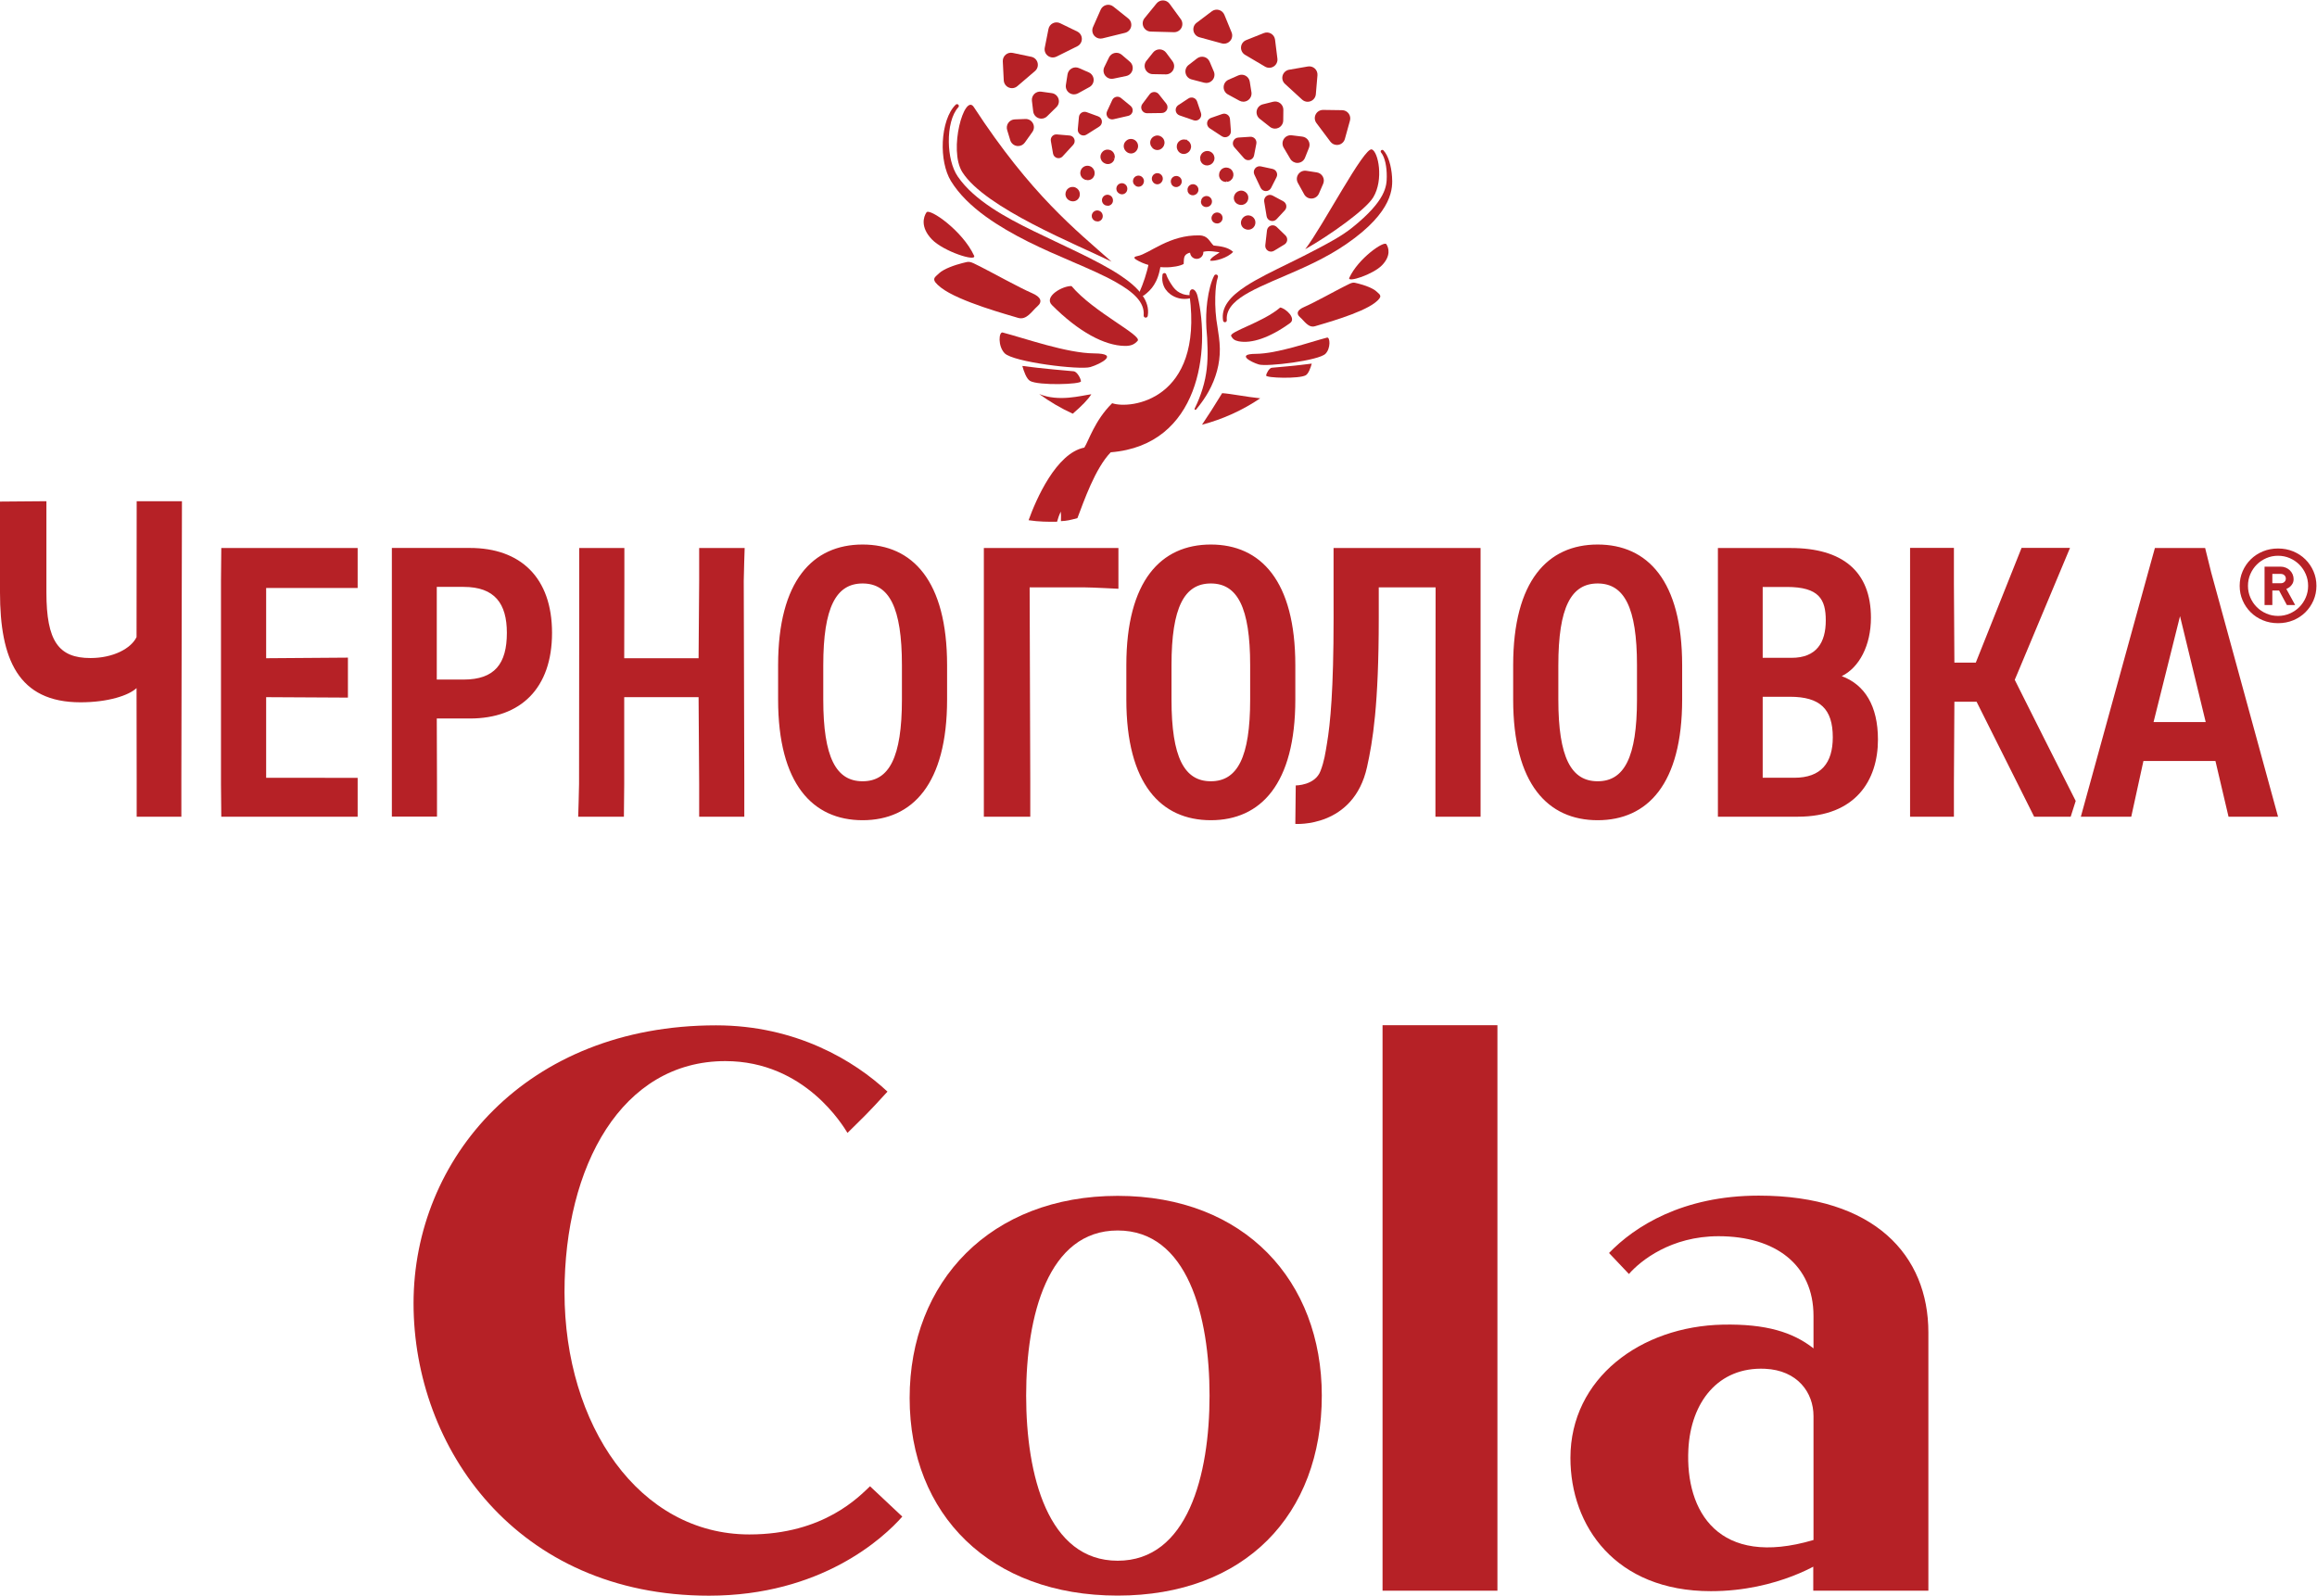<?xml version="1.0" encoding="UTF-8" standalone="no"?>
<svg
   xmlns:dc="http://purl.org/dc/elements/1.1/"
   xmlns:cc="http://creativecommons.org/ns#"
   xmlns:rdf="http://www.w3.org/1999/02/22-rdf-syntax-ns#"
   xmlns:svg="http://www.w3.org/2000/svg"
   xmlns="http://www.w3.org/2000/svg"
   viewBox="0 0 2666.667 1836.44"
   height="1836.44"
   width="2666.667"
   xml:space="preserve"
   id="svg2"
   version="1.1"><defs
     id="defs6"><clipPath
       id="clipPath18"
       clipPathUnits="userSpaceOnUse"><path
         id="path16"
         d="M 0,1377.333 H 2000 V 0 H 0 Z" /></clipPath></defs><g
     transform="matrix(1.333,0,0,-1.333,0,1836.44)"
     id="g10"><g
       id="g12"><g
         clip-path="url(#clipPath18)"
         id="g14"><g
           transform="translate(357.059,252.422)"
           id="g20"><path
             id="path22"
             style="fill:#b62126;fill-opacity:1;fill-rule:nonzero;stroke:none"
             d="m 0,0 c 0,124.699 96.983,239.999 261.184,239.999 69.051,0 119.469,-30.559 148.013,-57.222 -18.061,-19.821 -19.523,-20.768 -34.527,-35.644 -3.371,5.255 -36.333,61.99 -105.493,61.99 -89.35,0 -138.836,-90.3 -138.836,-199.529 0,-114.694 64.405,-209.141 159.631,-209.141 64.618,0 95.184,33.233 104.15,41.59 l 27.866,-26.175 c -16.058,-18.326 -70.029,-68.29 -166.893,-68.29 C 88.945,-252.422 0,-124.696 0,0" /></g><g
           transform="translate(1044.323,172.751)"
           id="g24"><path
             id="path26"
             style="fill:#b62126;fill-opacity:1;fill-rule:nonzero;stroke:none"
             d="m 0,0 c 0,68.768 -18.962,142.562 -79.327,142.562 -60.261,0 -79.019,-73.794 -79.019,-142.562 0,-68.753 18.758,-142.566 79.019,-142.566 C -18.962,-142.566 0,-68.753 0,0 m 96.919,0.009 c 0,-102.92 -66.445,-172.684 -176.285,-172.684 -109.744,0 -179.571,69.764 -179.571,170.559 0,100.801 70.028,174.568 179.61,174.568 109.996,0 176.246,-73.767 176.246,-172.443" /></g><path
           id="path28"
           style="fill:#b62126;fill-opacity:1;fill-rule:nonzero;stroke:none"
           d="m 1193.691,492.534 h 99.184 V 4.309 h -99.184 z" /><g
           transform="translate(1565.779,48.085)"
           id="g30"><path
             id="path32"
             style="fill:#b62126;fill-opacity:1;fill-rule:nonzero;stroke:none"
             d="m 0,0 c -82,-24.239 -110.764,24.568 -108.035,78.249 2.073,40.863 25.889,71.426 66.21,69.575 C -13.863,146.539 0,127.378 0,107.006 V -16.091 c -0.073,0 -0.137,0.009 -0.207,0.009 v -27.695 h 99.391 v 222.925 c 0,66.588 -46.434,118.171 -146.484,118.171 -65.72,0 -107.219,-26.653 -129.232,-49.531 l 17.169,-18.135 c 9.993,11.476 36.293,32.624 77.348,32.624 C -32.926,262.277 0,237.646 0,193.47 v -28.03 c -17.754,13.976 -41.027,21.246 -78.209,20.497 -70.967,-1.431 -131.66,-46.297 -131.66,-115.096 0,-58.705 38.747,-115.023 121.274,-115.023 58.626,0 96.749,25.972 96.749,25.972 z" /></g><g
           transform="translate(1164.407,1279.71)"
           id="g34"><path
             id="path36"
             style="fill:#b62126;fill-opacity:1;fill-rule:nonzero;stroke:none"
             d="m 0,0 c -1.309,1.748 -3.395,2.807 -5.578,2.838 l -16.435,0.231 c -2.786,-0.024 -5.182,-1.446 -6.419,-3.876 -1.239,-2.427 -0.989,-5.289 0.646,-7.472 l 12.036,-16.067 c 1.364,-1.814 3.452,-2.84 5.657,-2.84 0.444,0 0.889,0.039 1.333,0.125 2.677,0.505 4.796,2.447 5.523,5.072 L 1.157,-6.15 H 1.16 C 1.742,-4.043 1.306,-1.745 0,0" /></g><g
           transform="translate(1124.235,1291.688)"
           id="g38"><path
             id="path40"
             style="fill:#b62126;fill-opacity:1;fill-rule:nonzero;stroke:none"
             d="m 0,0 c 1.337,-1.23 3.036,-1.875 4.777,-1.875 0.868,0 1.745,0.161 2.591,0.49 2.5,0.977 4.263,3.334 4.491,6.004 l 1.401,16.374 c 0.188,2.177 -0.661,4.357 -2.272,5.834 -1.607,1.477 -3.854,2.137 -6.001,1.763 l -16.198,-2.801 c -2.646,-0.457 -4.841,-2.415 -5.596,-4.991 -0.767,-2.615 0,-5.383 2.01,-7.225 z" /></g><g
           transform="translate(1074.975,1330.34)"
           id="g42"><path
             id="path44"
             style="fill:#b62126;fill-opacity:1;fill-rule:nonzero;stroke:none"
             d="m 0,0 17.288,-10.209 c 1.105,-0.655 2.356,-0.977 3.602,-0.977 1.361,0 2.725,0.386 3.894,1.154 2.28,1.495 3.483,4.101 3.148,6.805 l -2.025,16.31 c -0.267,2.165 -1.552,4.12 -3.431,5.234 -1.879,1.108 -4.214,1.288 -6.239,0.478 L 0.974,12.693 C -1.556,11.683 -3.258,9.366 -3.465,6.65 -3.672,3.976 -2.311,1.367 0,0" /></g><g
           transform="translate(1035.555,1345.512)"
           id="g46"><path
             id="path48"
             style="fill:#b62126;fill-opacity:1;fill-rule:nonzero;stroke:none"
             d="m 0,0 19.364,-5.307 c 0.631,-0.173 1.267,-0.256 1.894,-0.256 1.997,0 3.919,0.844 5.295,2.393 1.775,2.013 2.265,4.915 1.245,7.396 L 21.56,19.431 C 20.728,21.45 18.978,23 16.871,23.578 14.73,24.163 12.492,23.734 10.73,22.4 L -2.393,12.505 C -4.573,10.864 -5.605,8.184 -5.091,5.508 -4.588,2.874 -2.591,0.712 0,0" /></g><g
           transform="translate(993.51,1350.411)"
           id="g50"><path
             id="path52"
             style="fill:#b62126;fill-opacity:1;fill-rule:nonzero;stroke:none"
             d="m 0,0 20.074,-0.539 c 0.064,-0.003 0.125,-0.003 0.192,-0.003 2.606,0 5.057,1.474 6.275,3.791 1.248,2.375 1.035,5.31 -0.545,7.48 l -9.685,13.279 c -1.285,1.762 -3.356,2.852 -5.539,2.91 -2.207,0.07 -4.308,-0.913 -5.69,-2.606 L -5.304,11.573 C -7.027,9.463 -7.393,6.613 -6.254,4.135 -5.136,1.696 -2.679,0.073 0,0" /></g><g
           transform="translate(950.205,1344.346)"
           id="g54"><path
             id="path56"
             style="fill:#b62126;fill-opacity:1;fill-rule:nonzero;stroke:none"
             d="M 0,0 C 0.557,0 1.117,0.064 1.669,0.198 L 21.17,4.987 c 2.603,0.64 4.661,2.747 5.237,5.368 0.581,2.661 -0.378,5.368 -2.509,7.067 L 11.046,27.664 C 9.314,29.047 7.088,29.537 4.935,29.007 2.813,28.486 1.023,26.985 0.14,24.988 L -6.51,9.956 C -7.594,7.499 -7.182,4.585 -5.456,2.533 -4.098,0.91 -2.073,0 0,0" /></g><g
           transform="translate(904.702,1329.509)"
           id="g58"><path
             id="path60"
             style="fill:#b62126;fill-opacity:1;fill-rule:nonzero;stroke:none"
             d="m 0,0 c 1.254,-0.959 2.783,-1.452 4.317,-1.452 1.078,0 2.159,0.243 3.146,0.733 l 17.982,8.94 c 2.399,1.193 3.946,3.699 3.933,6.381 -0.012,2.722 -1.537,5.155 -3.991,6.349 L 10.605,28.133 C 8.644,29.089 6.306,29.08 4.348,28.109 2.363,27.122 0.98,25.311 0.548,23.137 L -2.649,7.015 C -3.179,4.342 -2.165,1.653 0,0" /></g><g
           transform="translate(873.746,1301.55)"
           id="g62"><path
             id="path64"
             style="fill:#b62126;fill-opacity:1;fill-rule:nonzero;stroke:none"
             d="m 0,0 c 1.653,0 3.282,0.585 4.598,1.711 l 15.254,13.056 c 2.067,1.772 2.932,4.512 2.259,7.149 -0.679,2.64 -2.756,4.625 -5.423,5.182 L 0.6,30.456 C -1.538,30.901 -3.803,30.322 -5.462,28.9 -7.122,27.482 -8.044,25.332 -7.931,23.155 L -7.097,6.738 C -6.96,4.059 -5.28,1.644 -2.816,0.585 -1.903,0.192 -0.947,0 0,0" /></g><g
           transform="translate(1076.226,1202.785)"
           id="g66"><path
             id="path68"
             style="fill:#b62126;fill-opacity:1;fill-rule:nonzero;stroke:none"
             d="m 0,0 c 1.589,1.769 2.022,4.241 1.13,6.449 -0.889,2.204 -2.914,3.681 -5.286,3.854 -2.32,0.18 -4.607,-1.02 -5.806,-3.063 l -0.174,-0.298 c -0.919,-1.568 -1.062,-3.511 -0.38,-5.197 0.691,-1.711 2.104,-2.978 3.939,-3.493 l 0.299,-0.082 c 0.56,-0.158 1.126,-0.234 1.69,-0.234 1.729,0 3.395,0.727 4.588,2.064" /></g><g
           transform="translate(1083.521,1187.793)"
           id="g70"><path
             id="path72"
             style="fill:#b62126;fill-opacity:1;fill-rule:nonzero;stroke:none"
             d="M 0,0 C -0.009,0.021 -0.018,0.043 -0.027,0.064 L -0.125,0.295 C -1.06,2.375 -3.026,3.757 -5.316,3.925 -7.627,4.11 -9.92,2.902 -11.183,0.749 l -0.113,-0.192 c -0.916,-1.568 -1.056,-3.507 -0.381,-5.194 0.682,-1.681 2.132,-2.981 3.901,-3.477 l 0.341,-0.094 c 0.557,-0.159 1.126,-0.235 1.687,-0.235 1.729,0 3.394,0.728 4.591,2.064 1.51,1.684 1.976,4.105 1.215,6.224 z" /></g><g
           transform="translate(1063.322,1231.007)"
           id="g74"><path
             id="path76"
             style="fill:#b62126;fill-opacity:1;fill-rule:nonzero;stroke:none"
             d="M 0,0 C -1.574,1.726 -4.049,2.424 -6.297,1.769 -8.58,1.105 -10.252,-0.764 -10.66,-3.09 l -0.057,-0.329 1.154,-0.253 -1.164,0.204 v -0.003 c -0.313,-1.79 0.229,-3.66 1.456,-5.005 1.12,-1.221 2.725,-1.919 4.372,-1.919 0.158,0 0.317,0.006 0.475,0.019 l -0.097,1.175 0.469,-1.142 c 2.365,0.195 4.378,1.693 5.249,3.906 0.809,2.068 0.465,4.351 -0.886,6.072 z" /></g><g
           transform="translate(1039.025,1235.705)"
           id="g78"><path
             id="path80"
             style="fill:#b62126;fill-opacity:1;fill-rule:nonzero;stroke:none"
             d="m 0,0 c 0.926,-0.575 1.991,-0.874 3.09,-0.874 0.737,0 1.489,0.134 2.22,0.411 l 0.225,0.082 C 7.761,0.454 9.286,2.442 9.521,4.811 9.749,7.173 8.638,9.423 6.616,10.678 4.598,11.929 2.089,11.92 0.076,10.663 -1.912,9.42 -3.039,7.112 -2.78,4.588 L -1.589,4.537 -2.765,4.427 -2.761,4.415 C -2.576,2.609 -1.544,0.959 0,0" /></g><g
           transform="translate(1025.726,1246.008)"
           id="g82"><path
             id="path84"
             style="fill:#b62126;fill-opacity:1;fill-rule:nonzero;stroke:none"
             d="M 0,0 C 1.924,1.333 2.944,3.69 2.594,6.004 2.296,8.026 0.986,9.773 -0.828,10.656 V 11.04 H -1.836 C -4.01,11.661 -6.415,11.019 -7.989,9.375 -9.64,7.66 -10.157,5.209 -9.338,2.962 l 0.122,-0.337 c 0.63,-1.733 2.003,-3.048 3.76,-3.609 0.572,-0.182 1.169,-0.274 1.766,-0.274 1.202,0 2.408,0.369 3.449,1.091 z" /></g><g
           transform="translate(1003.089,1251.266)"
           id="g86"><path
             id="path88"
             style="fill:#b62126;fill-opacity:1;fill-rule:nonzero;stroke:none"
             d="M 0,0 Z M -3.565,9.414 C -5.931,9.53 -8.123,8.285 -9.259,6.202 -10.385,4.15 -10.242,1.583 -8.784,-0.487 l 1.069,0.533 -0.965,-0.682 c 1.047,-1.483 2.755,-2.418 4.57,-2.497 0.085,-0.006 0.17,-0.006 0.255,-0.006 1.727,0 3.398,0.773 4.516,2.098 l 0.243,0.283 C 2.433,1.057 2.792,3.538 1.839,5.718 0.883,7.895 -1.184,9.311 -3.565,9.414" /></g><g
           transform="translate(981.825,1248.48)"
           id="g90"><path
             id="path92"
             style="fill:#b62126;fill-opacity:1;fill-rule:nonzero;stroke:none"
             d="m 0,0 0.155,0.317 c 1.051,2.131 0.801,4.628 -0.648,6.509 -1.45,1.882 -3.809,2.765 -6.129,2.29 -2.299,-0.463 -4.168,-2.226 -4.762,-4.488 -0.606,-2.299 0.134,-4.695 2.07,-6.373 l 0.143,-0.125 c 1.078,-0.934 2.47,-1.44 3.876,-1.44 0.387,0 0.777,0.04 1.16,0.116 C -2.354,-2.835 -0.813,-1.644 0,0" /></g><g
           transform="translate(953.682,1247.929)"
           id="g94"><path
             id="path96"
             style="fill:#b62126;fill-opacity:1;fill-rule:nonzero;stroke:none"
             d="m 0,0 c -2.15,-1.017 -3.504,-3.127 -3.541,-5.505 -0.034,-2.375 1.26,-4.524 3.377,-5.602 l 0.331,-0.171 c 0.838,-0.426 1.757,-0.639 2.683,-0.639 0.865,0 1.729,0.189 2.524,0.563 1.647,0.78 2.859,2.305 3.243,4.083 l -1.151,0.25 1.233,0.11 C 9.195,-4.622 8.333,-2.204 6.5,-0.749 4.671,0.709 2.116,0.999 0,0" /></g><g
           transform="translate(945.109,1228.413)"
           id="g98"><path
             id="path100"
             style="fill:#b62126;fill-opacity:1;fill-rule:nonzero;stroke:none"
             d="M 0,0 -0.024,0.368 C -0.18,2.74 -1.638,4.777 -3.836,5.687 -6.035,6.592 -8.51,6.181 -10.291,4.61 c -1.784,-1.571 -2.506,-3.974 -1.885,-6.266 0.624,-2.296 2.46,-4.001 4.79,-4.455 l 0.277,-0.051 0.316,1.141 -0.225,-1.16 c 0.368,-0.07 0.743,-0.106 1.114,-0.106 1.425,0 2.832,0.517 3.916,1.47 C -0.624,-3.614 0.119,-1.815 0,0" /></g><g
           transform="translate(928.472,1215.823)"
           id="g102"><path
             id="path104"
             style="fill:#b62126;fill-opacity:1;fill-rule:nonzero;stroke:none"
             d="m 0,0 c -2.192,0.904 -4.671,0.493 -6.455,-1.081 -1.781,-1.571 -2.503,-3.97 -1.881,-6.266 0.612,-2.262 2.496,-4.01 4.975,-4.488 l 0.191,-0.036 c 0.366,-0.07 0.734,-0.107 1.103,-0.107 1.425,0 2.831,0.518 3.912,1.471 1.367,1.202 2.113,3.005 1.991,4.826 L 3.815,-5.319 C 3.66,-2.947 2.198,-0.91 0,0" /></g><g
           transform="translate(1049.895,1186.045)"
           id="g106"><path
             id="path108"
             style="fill:#b62126;fill-opacity:1;fill-rule:nonzero;stroke:none"
             d="M 0,0 Z M 1.315,8.184 C -0.484,8.315 -2.207,7.423 -3.121,5.87 L -3.252,5.645 -2.25,5.024 -3.267,5.62 C -3.979,4.412 -4.089,2.914 -3.562,1.614 c 0.523,-1.297 1.641,-2.299 2.99,-2.68 l 0.255,-0.07 c 0.43,-0.122 0.865,-0.179 1.294,-0.179 1.331,0 2.61,0.56 3.532,1.586 C 5.727,1.635 6.056,3.532 5.374,5.222 4.701,6.89 3.106,8.053 1.315,8.184" /></g><g
           transform="translate(1045.194,1206.905)"
           id="g110"><path
             id="path112"
             style="fill:#b62126;fill-opacity:1;fill-rule:nonzero;stroke:none"
             d="M 0,0 C -1.236,1.349 -3.09,1.87 -4.838,1.358 -6.592,0.846 -7.877,-0.588 -8.215,-2.518 l 1.139,-0.332 -1.157,0.216 -0.003,-0.012 c -0.244,-1.379 0.177,-2.819 1.12,-3.858 0.874,-0.953 2.08,-1.479 3.356,-1.479 0.125,0 0.255,0.006 0.38,0.015 l 0.265,0.024 c 1.797,0.15 3.377,1.328 4.028,2.999 C 1.583,-3.249 1.233,-1.355 0,0" /></g><g
           transform="translate(1032.507,1217.933)"
           id="g114"><path
             id="path116"
             style="fill:#b62126;fill-opacity:1;fill-rule:nonzero;stroke:none"
             d="m 0,0 c -1.553,0.959 -3.474,0.956 -5.027,-0.012 -1.522,-0.953 -2.39,-2.725 -2.192,-4.649 l 1.187,-0.007 -1.172,-0.121 v -0.003 c 0.143,-1.392 0.938,-2.661 2.128,-3.401 0.728,-0.451 1.566,-0.679 2.406,-0.679 0.539,0 1.081,0.094 1.592,0.286 l 0.247,0.094 c 1.684,0.631 2.886,2.195 3.063,3.983 C 2.408,-2.716 1.531,-0.947 0,0" /></g><g
           transform="translate(1017.639,1218.073)"
           id="g118"><path
             id="path120"
             style="fill:#b62126;fill-opacity:1;fill-rule:nonzero;stroke:none"
             d="M 0,0 V 0 H 0.003 Z M -0.594,7.466 C -2.305,8.011 -4.217,7.527 -5.465,6.229 -6.726,4.914 -7.125,3.033 -6.44,1.136 l 1.136,0.332 -1.108,-0.402 c 0.481,-1.316 1.562,-2.357 2.895,-2.78 0.457,-0.146 0.926,-0.219 1.389,-0.219 0.91,0 1.808,0.274 2.585,0.81 l 0.219,0.152 C 2.153,0.058 2.935,1.866 2.664,3.638 2.399,5.444 1.148,6.911 -0.594,7.466" /></g><g
           transform="translate(999.444,1228.184)"
           id="g122"><path
             id="path124"
             style="fill:#b62126;fill-opacity:1;fill-rule:nonzero;stroke:none"
             d="m 0,0 c -1.751,0.097 -3.52,-0.886 -4.378,-2.466 -0.877,-1.602 -0.771,-3.523 0.274,-5.006 L -3.943,-7.7 c 0.81,-1.148 2.125,-1.867 3.523,-1.927 0.067,-0.003 0.134,-0.007 0.201,-0.007 1.346,0 2.603,0.585 3.474,1.617 l 0.17,0.204 c 1.179,1.395 1.456,3.301 0.722,4.972 C 3.416,-1.169 1.824,-0.082 0,0" /></g><g
           transform="translate(982.007,1225.977)"
           id="g126"><path
             id="path128"
             style="fill:#b62126;fill-opacity:1;fill-rule:nonzero;stroke:none"
             d="m 0,0 c -1.787,-0.359 -3.191,-1.678 -3.657,-3.447 -0.462,-1.769 0.104,-3.608 1.532,-4.844 l 0.922,0.761 -0.794,-0.873 0.024,-0.019 c 0.837,-0.727 1.885,-1.114 2.966,-1.114 0.304,0 0.612,0.031 0.916,0.091 1.373,0.277 2.561,1.194 3.176,2.445 l 0.121,0.244 c 0.807,1.635 0.616,3.55 -0.499,4.999 C 3.593,-0.311 1.787,0.359 0,0" /></g><g
           transform="translate(966.574,1219.053)"
           id="g130"><path
             id="path132"
             style="fill:#b62126;fill-opacity:1;fill-rule:nonzero;stroke:none"
             d="m 0,0 c -1.647,-0.782 -2.688,-2.402 -2.716,-4.226 -0.027,-1.827 0.968,-3.474 2.664,-4.339 l 0.174,-0.091 c 0.651,-0.329 1.352,-0.493 2.055,-0.493 0.664,0 1.327,0.146 1.952,0.441 1.263,0.597 2.198,1.772 2.499,3.145 l 0.055,0.256 C 7.067,-3.547 6.403,-1.69 4.999,-0.572 3.568,0.563 1.653,0.786 0,0" /></g><g
           transform="translate(959.747,1205.035)"
           id="g134"><path
             id="path136"
             style="fill:#b62126;fill-opacity:1;fill-rule:nonzero;stroke:none"
             d="m 0,0 z m -1.751,4.159 c -1.687,0.697 -3.583,0.384 -4.96,-0.828 -1.37,-1.206 -1.921,-3.051 -1.443,-4.814 0.478,-1.76 1.891,-3.069 3.779,-3.437 l 0.386,1.126 -0.237,-1.157 h 0.012 c 0.283,-0.055 0.569,-0.082 0.856,-0.082 1.102,0 2.186,0.399 3.02,1.136 1.066,0.941 1.623,2.289 1.531,3.708 L 1.178,0.079 C 1.06,1.9 -0.067,3.465 -1.751,4.159" /></g><g
           transform="translate(949.179,1195.651)"
           id="g138"><path
             id="path140"
             style="fill:#b62126;fill-opacity:1;fill-rule:nonzero;stroke:none"
             d="m 0,0 c -1.662,0.691 -3.611,0.368 -4.96,-0.825 -1.349,-1.191 -1.918,-3.078 -1.446,-4.811 0.469,-1.738 1.918,-3.081 3.794,-3.443 l 0.371,1.126 -0.234,-1.154 0.012,-0.003 c 0.28,-0.055 0.566,-0.082 0.852,-0.082 1.1,0 2.187,0.402 3.021,1.136 1.05,0.925 1.626,2.311 1.534,3.708 L 2.926,-4.083 C 2.81,-2.29 1.662,-0.685 0,0" /></g><g
           transform="translate(1120.703,1237.041)"
           id="g142"><path
             id="path144"
             style="fill:#b62126;fill-opacity:1;fill-rule:nonzero;stroke:none"
             d="m 0,0 c 2.719,0.21 5.033,1.915 6.041,4.442 l 3.425,8.574 c 0.807,2.028 0.627,4.36 -0.484,6.239 -1.108,1.875 -3.063,3.16 -5.231,3.428 l -9.162,1.133 c -2.718,0.335 -5.313,-0.871 -6.801,-3.149 -1.474,-2.244 -1.544,-5.185 -0.153,-7.535 L -6.65,3.465 c 1.273,-2.156 3.633,-3.486 6.117,-3.486 0.177,0 0.353,0.009 0.533,0.021" /></g><g
           transform="translate(1136.983,1228.821)"
           id="g146"><path
             id="path148"
             style="fill:#b62126;fill-opacity:1;fill-rule:nonzero;stroke:none"
             d="m 0,0 -9.125,1.401 c -2.658,0.411 -5.356,-0.752 -6.89,-2.954 -1.562,-2.232 -1.711,-5.1 -0.396,-7.49 l 5.456,-9.868 c 1.261,-2.28 3.614,-3.662 6.202,-3.662 0.116,0 0.232,0.003 0.347,0.009 2.68,0.128 5.1,1.802 6.169,4.265 l 3.669,8.468 v 0.003 c 0.88,2.031 0.77,4.311 -0.302,6.247 C 4.077,-1.672 2.159,-0.332 0,0" /></g><g
           transform="translate(1099.235,1289.834)"
           id="g150"><path
             id="path152"
             style="fill:#b62126;fill-opacity:1;fill-rule:nonzero;stroke:none"
             d="m 0,0 -8.954,-2.241 c -2.607,-0.652 -4.653,-2.768 -5.213,-5.389 -0.563,-2.625 0.432,-5.392 2.539,-7.058 l 8.851,-6.987 c 1.282,-1.014 2.823,-1.535 4.385,-1.535 1.035,0 2.082,0.231 3.063,0.7 2.423,1.154 4.006,3.636 4.037,6.321 L 8.814,-6.96 C 8.839,-4.777 7.831,-2.667 6.117,-1.312 4.403,0.043 2.113,0.536 0,0" /></g><g
           transform="translate(1056.502,1302.658)"
           id="g154"><path
             id="path156"
             style="fill:#b62126;fill-opacity:1;fill-rule:nonzero;stroke:none"
             d="m 0,0 c -0.113,-2.719 1.303,-5.222 3.693,-6.522 l 9.905,-5.395 c 1.071,-0.582 2.238,-0.871 3.398,-0.871 1.431,0 2.859,0.439 4.086,1.306 2.195,1.55 3.337,4.263 2.913,6.912 L 22.54,4.543 c -0.344,2.158 -1.696,4.067 -3.611,5.112 -1.918,1.044 -4.26,1.142 -6.254,0.262 L 4.226,6.196 C 1.735,5.097 0.116,2.722 0,0" /></g><g
           transform="translate(1028.795,1309.116)"
           id="g158"><path
             id="path160"
             style="fill:#b62126;fill-opacity:1;fill-rule:nonzero;stroke:none"
             d="m 0,0 10.915,-2.844 c 0.6,-0.155 1.206,-0.231 1.806,-0.231 2.028,0 3.976,0.874 5.352,2.466 1.751,2.034 2.205,4.942 1.154,7.408 l -3.614,8.495 C 14.746,17.33 13.019,18.819 10.876,19.38 8.766,19.931 6.47,19.462 4.674,18.07 L -2.554,12.474 C -4.707,10.806 -5.706,8.111 -5.161,5.444 -4.616,2.774 -2.637,0.688 0,0" /></g><g
           transform="translate(1006.846,1332.185)"
           id="g162"><path
             id="path164"
             style="fill:#b62126;fill-opacity:1;fill-rule:nonzero;stroke:none"
             d="m 0,0 c -1.3,1.751 -3.38,2.823 -5.569,2.862 -0.036,0 -0.076,0.003 -0.118,0.003 -2.141,0 -4.208,-0.989 -5.545,-2.661 l -5.77,-7.207 c -1.702,-2.125 -2.04,-4.978 -0.886,-7.444 1.142,-2.43 3.611,-4.031 6.294,-4.08 l 11.274,-0.204 c 0.043,-0.003 0.086,-0.003 0.128,-0.003 2.637,0 5.103,1.501 6.306,3.852 1.248,2.423 1.014,5.285 -0.609,7.471 z" /></g><g
           transform="translate(975.531,1324.376)"
           id="g166"><path
             id="path168"
             style="fill:#b62126;fill-opacity:1;fill-rule:nonzero;stroke:none"
             d="m 0,0 -7.009,6.01 c -1.656,1.422 -3.921,2.004 -6.056,1.562 -2.14,-0.444 -3.985,-1.881 -4.938,-3.845 l -4.035,-8.303 c -1.19,-2.451 -0.889,-5.307 0.786,-7.457 1.367,-1.757 3.413,-2.74 5.569,-2.74 0.487,0 0.977,0.052 1.467,0.152 l 11.04,2.293 c 2.668,0.557 4.747,2.539 5.426,5.176 C 2.92,-4.552 2.037,-1.745 0,0" /></g><g
           transform="translate(931.559,1318.898)"
           id="g170"><path
             id="path172"
             style="fill:#b62126;fill-opacity:1;fill-rule:nonzero;stroke:none"
             d="m 0,0 c -2.025,0.883 -4.305,0.78 -6.254,-0.283 -1.909,-1.054 -3.252,-2.966 -3.593,-5.121 l -1.425,-9.122 c -0.42,-2.692 0.704,-5.335 2.933,-6.903 1.208,-0.846 2.642,-1.278 4.079,-1.278 1.173,0 2.351,0.289 3.407,0.867 l 9.884,5.426 c 2.39,1.309 3.796,3.815 3.675,6.537 -0.122,2.682 -1.788,5.106 -4.245,6.178 L 0,-0.003 Z" /></g><g
           transform="translate(913.882,1292.476)"
           id="g174"><path
             id="path176"
             style="fill:#b62126;fill-opacity:1;fill-rule:nonzero;stroke:none"
             d="m 0,0 c -0.846,2.548 -3.109,4.433 -5.764,4.795 l -9.146,1.264 c -2.168,0.301 -4.384,-0.435 -5.94,-1.967 -1.556,-1.531 -2.329,-3.739 -2.068,-5.904 l 1.103,-9.164 c 0.316,-2.667 2.158,-4.96 4.692,-5.846 0.776,-0.274 1.577,-0.408 2.365,-0.408 1.824,0 3.599,0.709 4.954,2.04 l 8.041,7.904 C 0.18,-5.377 0.856,-2.585 0,0" /></g><g
           transform="translate(885.304,1274.945)"
           id="g178"><path
             id="path180"
             style="fill:#b62126;fill-opacity:1;fill-rule:nonzero;stroke:none"
             d="m 0,0 -9.222,-0.353 c -2.184,-0.085 -4.242,-1.197 -5.505,-2.975 -1.267,-1.775 -1.641,-4.083 -1.008,-6.178 l 2.682,-8.829 c 0.78,-2.567 2.996,-4.506 5.645,-4.939 0.375,-0.061 0.752,-0.088 1.127,-0.088 2.268,0 4.457,1.099 5.794,2.975 l 6.537,9.189 c 1.583,2.216 1.76,5.084 0.466,7.483 C 5.219,-1.318 2.755,0.107 0,0" /></g><g
           transform="translate(1092.972,1212.693)"
           id="g182"><path
             id="path184"
             style="fill:#b62126;fill-opacity:1;fill-rule:nonzero;stroke:none"
             d="m 0,0 c 1.879,0 3.635,1.075 4.488,2.752 l 4.673,9.196 c 0.71,1.403 0.731,3.023 0.058,4.439 -0.663,1.403 -1.964,2.435 -3.48,2.761 l -10.081,2.186 c -1.891,0.414 -3.809,-0.274 -5.014,-1.793 -1.2,-1.513 -1.428,-3.541 -0.6,-5.289 L -4.549,2.871 C -3.733,1.151 -1.973,0.024 -0.067,0 Z" /></g><g
           transform="translate(1097.073,1187.047)"
           id="g186"><path
             id="path188"
             style="fill:#b62126;fill-opacity:1;fill-rule:nonzero;stroke:none"
             d="m 0,0 c 0.472,-0.143 0.953,-0.213 1.431,-0.213 1.37,0 2.716,0.563 3.669,1.586 l 7.121,7.642 c 1.054,1.124 1.529,2.701 1.279,4.22 -0.252,1.517 -1.212,2.856 -2.56,3.587 L 1.742,21.773 C 0.046,22.683 -1.97,22.552 -3.535,21.438 -5.094,20.32 -5.87,18.451 -5.557,16.563 L -3.483,3.967 C -3.17,2.073 -1.836,0.551 0,0" /></g><g
           transform="translate(1102.283,1181.765)"
           id="g190"><path
             id="path192"
             style="fill:#b62126;fill-opacity:1;fill-rule:nonzero;stroke:none"
             d="m 0,0 c -1.343,1.306 -3.355,1.742 -5.124,1.108 -1.763,-0.633 -3.042,-2.247 -3.252,-4.11 l -1.452,-12.831 c -0.214,-1.863 0.67,-3.72 2.253,-4.734 0.807,-0.518 1.738,-0.776 2.673,-0.776 0.892,0 1.784,0.237 2.567,0.712 l 9.046,5.471 c 1.303,0.789 2.183,2.168 2.359,3.684 0.171,1.517 -0.383,3.057 -1.48,4.117 z" /></g><g
           transform="translate(1069.132,1258.908)"
           id="g194"><path
             id="path196"
             style="fill:#b62126;fill-opacity:1;fill-rule:nonzero;stroke:none"
             d="m 0,0 c -1.924,-0.125 -3.581,-1.312 -4.314,-3.096 -0.728,-1.757 -0.387,-3.812 0.873,-5.237 l 8.361,-9.491 c 0.971,-1.102 2.335,-1.705 3.757,-1.705 0.442,0 0.889,0.058 1.334,0.18 1.83,0.499 3.252,2.025 3.614,3.891 l 1.97,10.16 v 0.003 c 0.292,1.52 -0.143,3.118 -1.166,4.278 -1.026,1.16 -2.546,1.787 -4.095,1.69 z" /></g><g
           transform="translate(1059.705,1278.705)"
           id="g198"><path
             id="path200"
             style="fill:#b62126;fill-opacity:1;fill-rule:nonzero;stroke:none"
             d="m 0,0 c -1.297,0.849 -2.947,1.057 -4.415,0.548 l -9.725,-3.371 c -1.829,-0.636 -3.111,-2.222 -3.352,-4.146 -0.231,-1.894 0.646,-3.791 2.241,-4.838 l 10.517,-6.891 c 0.843,-0.551 1.802,-0.828 2.761,-0.828 0.883,0 1.772,0.235 2.57,0.707 1.641,0.971 2.606,2.828 2.46,4.728 L 2.262,-3.827 C 2.141,-2.277 1.294,-0.846 0,0" /></g><g
           transform="translate(1036.903,1280.145)"
           id="g202"><path
             id="path204"
             style="fill:#b62126;fill-opacity:1;fill-rule:nonzero;stroke:none"
             d="m 0,0 -3.358,9.962 c -0.487,1.453 -1.644,2.616 -3.091,3.115 -1.452,0.496 -3.081,0.295 -4.354,-0.545 L -19.59,6.756 c -1.595,-1.047 -2.439,-2.877 -2.204,-4.78 0.237,-1.894 1.51,-3.459 3.316,-4.08 l 12.142,-4.192 c 0.539,-0.183 1.087,-0.274 1.632,-0.271 1.288,0 2.542,0.502 3.495,1.446 C 0.149,-3.772 0.609,-1.812 0,0" /></g><g
           transform="translate(1000.495,1296.349)"
           id="g206"><path
             id="path208"
             style="fill:#b62126;fill-opacity:1;fill-rule:nonzero;stroke:none"
             d="M 0,0 C -0.962,1.212 -2.381,1.903 -3.998,1.897 -5.547,1.875 -7.018,1.124 -7.944,-0.11 l -6.22,-8.306 c -1.157,-1.54 -1.334,-3.565 -0.46,-5.282 0.853,-1.672 2.6,-2.74 4.473,-2.74 h 0.067 l 12.678,0.176 c 1.9,0.025 3.651,1.151 4.464,2.865 0.813,1.715 0.575,3.782 -0.603,5.268 z" /></g><g
           transform="translate(967.877,1293.055)"
           id="g210"><path
             id="path212"
             style="fill:#b62126;fill-opacity:1;fill-rule:nonzero;stroke:none"
             d="M 0,0 C -1.163,0.959 -2.734,1.331 -4.205,0.99 -5.672,0.652 -6.927,-0.365 -7.554,-1.732 l -4.506,-9.789 c -0.776,-1.684 -0.524,-3.699 0.645,-5.137 0.944,-1.166 2.333,-1.811 3.788,-1.811 0.365,0 0.74,0.042 1.108,0.128 l 12.828,2.944 c 1.805,0.411 3.248,1.845 3.672,3.647 0.426,1.806 -0.226,3.73 -1.657,4.909 z" /></g><g
           transform="translate(938.163,1280.861)"
           id="g214"><path
             id="path216"
             style="fill:#b62126;fill-opacity:1;fill-rule:nonzero;stroke:none"
             d="m 0,0 c -1.431,0.524 -3.051,0.347 -4.333,-0.466 -1.288,-0.813 -2.14,-2.201 -2.28,-3.714 L -7.6,-14.761 c -0.179,-1.891 0.719,-3.681 2.339,-4.673 0.797,-0.488 1.69,-0.734 2.582,-0.734 0.916,0 1.83,0.259 2.639,0.773 l 10.974,6.933 c 1.577,0.999 2.469,2.844 2.271,4.707 -0.204,1.888 -1.437,3.465 -3.218,4.114 z" /></g><g
           transform="translate(927.559,1257.636)"
           id="g218"><path
             id="path220"
             style="fill:#b62126;fill-opacity:1;fill-rule:nonzero;stroke:none"
             d="M 0,0 C -0.664,1.717 -2.223,2.883 -4.065,3.042 L -15.12,3.986 c -1.516,0.124 -2.95,-0.448 -3.946,-1.538 -1.002,-1.09 -1.446,-2.609 -1.193,-4.062 l 1.89,-10.939 c 0.311,-1.788 1.638,-3.273 3.38,-3.785 0.451,-0.134 0.91,-0.198 1.364,-0.198 1.318,0 2.594,0.548 3.523,1.559 l 9.167,9.993 C 0.295,-3.648 0.661,-1.69 0,0" /></g><g
           transform="translate(982.217,1083.408)"
           id="g222"><path
             id="path224"
             style="fill:#b62126;fill-opacity:1;fill-rule:evenodd;stroke:none"
             d="m 0,0 c -2.628,-2.926 -5.429,-4.476 -11.128,-4.391 -17.425,0.268 -39.761,12.076 -62.862,35.295 -7.301,7.338 9.308,16.697 16.941,16.38 C -38.074,24.72 4.241,4.725 0,0" /></g><g
           transform="translate(1062.997,1087.488)"
           id="g226"><path
             id="path228"
             style="fill:#b62126;fill-opacity:1;fill-rule:evenodd;stroke:none"
             d="m 0,0 c 1.267,-2.351 2.825,-3.782 6.433,-4.482 11.031,-2.14 26.709,2.944 44.401,15.726 5.594,4.04 -3.632,12.648 -8.488,13.449 C 27.341,11.81 -2.04,3.794 0,0" /></g><g
           transform="translate(1059.209,1101.284)"
           id="g230"><path
             id="path232"
             style="fill:#b62126;fill-opacity:1;fill-rule:evenodd;stroke:none"
             d="m 0,0 c -0.451,5.502 1.772,10.118 5.818,14.325 6.863,7.14 18.929,12.864 33.221,19.139 11.193,4.915 23.773,9.999 36.327,16.171 9.517,4.677 19.023,9.977 27.932,16.103 40.951,28.155 39.971,49.032 39.371,58.13 -0.615,9.362 -3.322,18.411 -7.405,22.659 -0.502,0.566 -1.367,0.615 -1.93,0.112 -0.563,-0.499 -0.615,-1.364 -0.113,-1.927 3.374,-4.116 4.991,-12.492 4.902,-20.969 -0.085,-7.8 -0.49,-20.357 -29.789,-43.832 C 99.364,72.723 89.021,67.288 78.931,61.917 70.521,57.442 62.106,53.252 54.01,49.285 39.7,42.276 26.452,35.864 16.347,29.266 2.835,20.448 -5.097,11.128 -3.203,-0.396 -3.097,-1.282 -2.287,-1.909 -1.407,-1.799 -0.521,-1.69 0.107,-0.886 0,0" /></g><g
           transform="translate(990.977,1104.998)"
           id="g234"><path
             id="path236"
             style="fill:#b62126;fill-opacity:1;fill-rule:evenodd;stroke:none"
             d="m 0,0 c 2.116,12.815 -7.517,24.139 -23.697,34.896 -10.276,6.832 -23.201,13.475 -37.185,20.274 -6.132,2.981 -12.474,5.974 -18.895,9.009 -6.227,2.942 -12.511,5.944 -18.756,8.985 -12.632,6.163 -25.021,12.621 -36.004,19.922 -11.987,7.971 -22.375,16.782 -29.485,27.18 -5.072,7.344 -7.63,18.737 -7.745,29.884 -0.128,11.954 2.466,23.66 8.211,29.929 0.612,0.628 0.597,1.632 -0.03,2.241 -0.627,0.612 -1.632,0.597 -2.241,-0.03 -6.686,-6.455 -10.498,-18.993 -11.132,-32.04 -0.602,-12.465 1.803,-25.307 7,-33.839 7.107,-11.548 17.678,-21.73 30.243,-30.8 11.059,-7.983 23.624,-15.168 36.619,-21.678 6.297,-3.154 12.709,-6.117 19.078,-8.97 6.489,-2.905 12.94,-5.678 19.212,-8.373 13.963,-6.001 26.983,-11.652 37.469,-17.61 14.891,-8.456 24.756,-17.139 23.812,-28.545 -0.122,-0.971 0.573,-1.86 1.544,-1.982 C -1.008,-1.665 -0.119,-0.974 0,0" /></g><g
           transform="translate(1052.76,1159.864)"
           id="g238"><path
             id="path240"
             style="fill:#b62126;fill-opacity:1;fill-rule:evenodd;stroke:none"
             d="m 0,0 c 1.285,-0.158 -8.16,-4.421 -7.916,-7.268 4.119,-0.673 15.114,2.387 19.848,7.639 -4.804,4.315 -11.14,4.778 -16.91,5.475 -3.526,3.322 -4.698,8.522 -12.036,8.72 -26.096,0.709 -43.42,-15.848 -53.502,-17.79 -4.926,-0.95 -2.685,-2.518 1.145,-4.503 14.496,-7.524 32.46,-5.74 38.583,-2.391 0.374,4.808 -0.356,7.798 4.594,9.552 6.12,1.02 8.498,-0.095 12.943,1.081 C -8.808,1.69 -1.291,0.155 0,0" /></g><g
           transform="translate(1033.241,1165.637)"
           id="g242"><path
             id="path244"
             style="fill:#b62126;fill-opacity:1;fill-rule:evenodd;stroke:none"
             d="m 0,0 c -3.163,0 -5.733,-2.567 -5.733,-5.733 0,-3.167 2.57,-5.733 5.733,-5.733 3.167,0 5.736,2.566 5.736,5.733 C 5.736,-2.567 3.167,0 0,0" /></g><g
           transform="translate(840.769,1285.276)"
           id="g246"><path
             id="path248"
             style="fill:#b62126;fill-opacity:1;fill-rule:evenodd;stroke:none"
             d="M 0,0 C -8.026,12.295 -22.132,-36.99 -9.856,-56.269 10.002,-87.447 89.606,-118.963 118.972,-133.553 88.239,-106.291 49.48,-75.81 0,0" /></g><g
           transform="translate(1048.318,1139.638)"
           id="g250"><path
             id="path252"
             style="fill:#b62126;fill-opacity:1;fill-rule:evenodd;stroke:none"
             d="m 0,0 c -2.545,-4.765 -4.744,-12.925 -5.962,-22.315 -0.956,-7.365 -1.184,-15.406 -0.742,-23.048 0.487,-5.234 0.904,-11.186 0.992,-17.818 0.037,-2.767 0.061,-5.654 -0.067,-8.674 -0.119,-2.78 -0.292,-5.651 -0.651,-8.659 -0.646,-5.389 -1.724,-11.086 -3.66,-17.264 -1.672,-5.337 -3.754,-10.909 -6.738,-16.864 -0.231,-0.357 -0.134,-0.829 0.222,-1.06 0.353,-0.231 0.828,-0.131 1.06,0.222 4.399,5.31 7.91,10.383 10.72,15.443 3.422,6.159 5.691,12.084 7.262,17.778 0.904,3.27 1.507,6.449 1.903,9.539 0.432,3.355 0.606,6.595 0.557,9.691 -0.11,7.031 -1.233,13.294 -2.04,18.808 -1.571,8.549 -2.122,17.768 -1.906,25.843 0.186,6.997 0.834,13.056 2.207,16.993 C 3.538,-0.515 3.142,0.502 2.268,0.883 1.401,1.267 0.384,0.871 0,0" /></g><g
           transform="translate(1126.92,1162.501)"
           id="g254"><path
             id="path256"
             style="fill:#b62126;fill-opacity:1;fill-rule:evenodd;stroke:none"
             d="m 0,0 c 21.155,12.011 52.326,34.083 58.772,44.843 9.201,15.36 4.263,39.304 -1.215,41.322 C 50.874,88.631 15.175,19.672 0,0" /></g><g
           transform="translate(1034.008,1121.884)"
           id="g258"><path
             id="path260"
             style="fill:#b62126;fill-opacity:1;fill-rule:evenodd;stroke:none"
             d="m 0,0 c -2.034,8.416 -7.804,7.493 -6.899,0.548 11.783,-90.611 -51.386,-98.344 -66.853,-92.867 -15.084,-14.864 -20.29,-32.545 -24.047,-38.333 -24.169,-4.749 -41.603,-44.495 -48.122,-62.699 9.119,-1.386 16.996,-1.386 24.562,-1.331 0.624,2.406 1.945,6.187 3.218,8.754 0.417,-4.162 0.064,-6.659 0.131,-8.212 5.194,0.21 8.102,0.929 14.255,2.613 5.508,14.364 15.172,42.766 28.745,56.811 C 2.143,-128.444 11.11,-45.923 0,0" /></g><g
           transform="translate(999.597,1149.031)"
           id="g262"><path
             id="path264"
             style="fill:#b62126;fill-opacity:1;fill-rule:evenodd;stroke:none"
             d="m 0,0 c -2.061,-14.14 -7.633,-19.989 -13.311,-24.254 3.05,6.847 6.4,16.548 8.001,24.939 C -3.565,9.834 1.087,7.463 0,0" /></g><g
           transform="translate(1002.111,1148.666)"
           id="g266"><path
             id="path268"
             style="fill:#b62126;fill-opacity:1;fill-rule:evenodd;stroke:none"
             d="m 0,0 c 0.493,3.389 -0.085,5.953 -0.935,7.365 -0.663,1.102 -1.546,1.73 -2.429,2.001 -1.054,0.325 -2.22,0.222 -3.374,-0.573 -1.245,-0.858 -2.783,-3.075 -3.584,-7.267 -1.561,-8.203 -4.844,-17.684 -7.824,-24.38 -0.472,-1.059 -0.168,-2.298 0.736,-3.023 0.908,-0.718 2.186,-0.74 3.112,-0.043 C -8.224,-21.356 -2.207,-15.129 0,0 M -4.957,2 C -5.103,1.547 -5.234,1.063 -5.328,0.573 -6.032,-3.118 -7.067,-7.058 -8.269,-10.909 -6.86,-7.855 -5.733,-4.074 -5.03,0.731 -4.969,1.148 -4.951,1.58 -4.957,2" /></g><g
           transform="translate(1126.049,1112.638)"
           id="g270"><path
             id="path272"
             style="fill:#b62126;fill-opacity:1;fill-rule:evenodd;stroke:none"
             d="m 0,0 c 8.562,3.69 27.034,13.963 34.664,17.796 7.63,3.834 7.024,3.678 12.136,2.384 5.115,-1.294 12.359,-3.793 15.595,-6.792 C 65.629,10.389 68.357,9.341 61.141,3.702 49.139,-5.678 15.233,-14.773 9.454,-16.578 3.675,-18.384 0.116,-12.057 -3.55,-8.888 -7.213,-5.718 -5.974,-2.573 0,0" /></g><g
           transform="translate(1164.979,1137.817)"
           id="g274"><path
             id="path276"
             style="fill:#b62126;fill-opacity:1;fill-rule:evenodd;stroke:none"
             d="m 0,0 c -2.073,-4.473 20.616,2.832 28.377,10.967 7.764,8.132 5.654,15.065 3.599,18.095 C 29.917,32.091 7.813,16.837 0,0" /></g><g
           transform="translate(1145.767,1086.2)"
           id="g278"><path
             id="path280"
             style="fill:#b62126;fill-opacity:1;fill-rule:evenodd;stroke:none"
             d="m 0,0 c -15.254,-3.97 -42.973,-13.896 -61.491,-14.024 -17.251,-0.119 -4.363,-7.097 2.625,-9.183 6.99,-2.085 51.793,3.328 57.56,9.284 C 3.374,-9.095 2.615,0.679 0,0" /></g><g
           transform="translate(1132.574,1063.749)"
           id="g282"><path
             id="path284"
             style="fill:#b62126;fill-opacity:1;fill-rule:evenodd;stroke:none"
             d="m 0,0 c -11.902,-1.662 -32.286,-3.398 -34.472,-3.584 -2.189,-0.182 -4.698,-4.597 -4.908,-6.704 -0.217,-2.165 28.577,-2.996 34.183,0.222 C -2.78,-8.681 -0.99,-3.587 0,0" /></g><g
           transform="translate(891.071,1124.576)"
           id="g286"><path
             id="path288"
             style="fill:#b62126;fill-opacity:1;fill-rule:evenodd;stroke:none"
             d="m 0,0 c -11.004,4.744 -34.755,17.952 -44.562,22.878 -9.807,4.929 -9.028,4.728 -15.601,3.066 -6.574,-1.665 -15.885,-4.878 -20.047,-8.732 -4.159,-3.858 -7.663,-5.204 1.611,-12.453 15.43,-12.06 59.018,-23.752 66.445,-26.072 7.429,-2.323 12.005,5.812 16.715,9.889 C 9.274,-7.35 7.679,-3.31 0,0" /></g><g
           transform="translate(841.025,1156.944)"
           id="g290"><path
             id="path292"
             style="fill:#b62126;fill-opacity:1;fill-rule:evenodd;stroke:none"
             d="m 0,0 c 2.667,-5.748 -26.501,3.641 -36.479,14.097 -9.977,10.459 -7.27,19.367 -4.625,23.265 C -38.461,41.256 -10.044,21.648 0,0" /></g><g
           transform="translate(865.724,1090.588)"
           id="g294"><path
             id="path296"
             style="fill:#b62126;fill-opacity:1;fill-rule:evenodd;stroke:none"
             d="M 0,0 C 19.611,-5.103 55.243,-17.863 79.05,-18.028 101.224,-18.18 84.658,-27.15 75.673,-29.832 66.688,-32.515 9.095,-25.551 1.678,-17.9 -4.336,-11.689 -3.361,0.874 0,0" /></g><g
           transform="translate(882.686,1061.73)"
           id="g298"><path
             id="path300"
             style="fill:#b62126;fill-opacity:1;fill-rule:evenodd;stroke:none"
             d="m 0,0 c 15.3,-2.14 41.502,-4.372 44.316,-4.607 2.81,-0.237 6.037,-5.913 6.305,-8.622 0.28,-2.783 -36.737,-3.852 -43.944,0.286 C 3.571,-11.162 1.27,-4.616 0,0" /></g><g
           transform="translate(1003.664,1140.092)"
           id="g302"><path
             id="path304"
             style="fill:#b62126;fill-opacity:1;fill-rule:evenodd;stroke:none"
             d="m 0,0 c -0.207,-1.528 -0.253,-2.99 -0.11,-4.552 0.144,-1.543 0.545,-3.032 1.106,-4.491 0.444,-1.169 1.056,-2.274 1.778,-3.3 1.084,-1.541 2.423,-2.905 3.949,-4.047 4.451,-3.334 10.306,-5.069 17.306,-3.553 0.749,0.085 1.291,0.761 1.203,1.513 -0.086,0.749 -0.762,1.288 -1.514,1.203 -4.518,-0.052 -8.117,1.349 -10.994,3.471 -1.364,1.005 -2.448,2.25 -3.465,3.544 C 8.58,-9.341 7.998,-8.406 7.408,-7.481 6.641,-6.275 5.882,-5.097 5.252,-3.824 4.561,-2.433 3.824,-1.175 3.38,0.286 3.3,1.221 2.481,1.912 1.547,1.833 0.615,1.754 -0.079,0.935 0,0" /></g><g
           transform="translate(897.276,1037.473)"
           id="g306"><path
             id="path308"
             style="fill:#b62126;fill-opacity:1;fill-rule:evenodd;stroke:none"
             d="M 0,0 C 16.977,-6.915 35.851,-1.422 44.967,-0.183 42.288,-4.637 36.497,-10.489 28.949,-16.974 18.701,-12.285 9.009,-6.586 0,0" /></g><g
           transform="translate(1037.82,1010.987)"
           id="g310"><path
             id="path312"
             style="fill:#b62126;fill-opacity:1;fill-rule:evenodd;stroke:none"
             d="M 0,0 C 5.407,8.038 11.192,17.078 17.397,27.256 25.481,26.699 37.593,24.111 50.271,22.799 35.103,12.578 18.156,4.792 0,0" /></g><g
           transform="translate(400.312,790.955)"
           id="g314"><path
             id="path316"
             style="fill:#b62126;fill-opacity:1;fill-rule:nonzero;stroke:none"
             d="M 0,0 H -23.198 V 80.009 H 0 c 26.894,0 37.316,-14.453 37.316,-39.67 C 37.316,13.78 26.894,0 0,0 m 5.377,113.629 h -67.355 v -231.965 h 38.969 v 27.543 l -0.189,57.173 H 5.377 c 44.042,0 70.936,26.221 70.936,73.959 0,47.738 -27.232,73.29 -70.936,73.29 m 1386.509,-218.483 c -17.571,34.588 -39.529,78.395 -48.532,96.378 -2.613,5.221 -4.132,8.26 -4.132,8.26 l 3.108,7.368 44.612,106.541 h -41.823 l -39.52,-99.042 h -18.49 l -0.408,67.848 v 31.194 h -37.852 v -232.096 h 37.852 v 29.835 l 0.408,69.423 h 19.166 l 49.696,-99.258 h 31.543 l 4.232,13.275 c 0.049,0.089 0.088,0.183 0.14,0.274 m 67.176,68.144 h 45.043 l -22.187,91.442 z m -62.779,-81.693 58.084,210.85 5.861,21.118 h 43.378 l 5.227,-21.091 57.722,-210.877 h -42.751 l -11.293,48.076 h -62.194 l -10.507,-48.076 z m -274.688,33.62 h 27.235 c 23.195,0 33.282,12.773 33.282,34.959 0,24.541 -11.092,34.966 -36.981,34.966 h -23.536 z m 0,103.545 h 24.881 c 21.514,0 29.583,13.11 29.583,32.27 0,18.156 -5.715,28.913 -33.62,28.913 h -20.844 z m 24.206,94.803 c 44.711,0 69.255,-20.175 69.255,-60.179 0,-23.868 -10.085,-43.031 -25.214,-50.427 19.834,-7.392 31.263,-25.551 31.263,-54.798 0,-34.963 -19.157,-66.564 -69.252,-66.564 h -68.926 V 113.565 Z M 945.157,12.371 v -29.583 c 0,-50.091 11.092,-70.594 33.952,-70.594 22.865,0 33.954,20.503 33.954,70.594 v 29.583 c 0,50.091 -11.089,70.597 -33.954,70.597 -22.86,0 -33.952,-20.506 -33.952,-70.597 m -38.996,-29.583 v 29.583 c 0,72.951 29.92,104.217 72.948,104.217 43.034,0 72.954,-31.266 72.954,-104.217 v -29.583 c 0,-72.948 -29.92,-104.217 -72.954,-104.217 -43.028,0 -72.948,31.269 -72.948,104.217 M 611.162,12.371 v -29.583 c 0,-50.091 11.098,-70.594 33.954,-70.594 22.863,0 33.958,20.503 33.958,70.594 v 29.583 c 0,50.091 -11.095,70.597 -33.958,70.597 -22.856,0 -33.954,-20.506 -33.954,-70.597 m -38.991,-29.583 v 29.583 c 0,72.951 29.917,104.217 72.945,104.217 43.028,0 72.952,-31.266 72.952,-104.217 v -29.583 c 0,-72.948 -29.924,-104.217 -72.952,-104.217 -43.028,0 -72.945,31.269 -72.945,104.217 m -6.835,95.604 c 0,0 -23.368,1.215 -29.522,1.215 h -47.132 l 0.545,-168.111 v -29.899 H 449.143 V 113.565 H 565.336 Z M 310.5,12.371 v -29.583 c 0,-50.091 11.094,-70.594 33.957,-70.594 22.857,0 33.952,20.503 33.952,70.594 v 29.583 c 0,50.091 -11.095,70.597 -33.952,70.597 -22.863,0 -33.957,-20.506 -33.957,-70.597 m -38.994,-29.583 v 29.583 c 0,72.951 29.917,104.217 72.951,104.217 43.031,0 72.948,-31.266 72.948,-104.217 v -29.583 c 0,-72.948 -29.917,-104.217 -72.948,-104.217 -43.034,0 -72.951,31.269 -72.951,104.217 M 138.635,18.424 h 64.21 l 0.505,66.773 v 28.368 h 39.283 c 0,0 -0.792,-23.11 -0.792,-28.368 l 0.478,-175.354 v -28.246 H 203.35 v 28.246 l -0.505,74.964 h -64.21 v -74.964 c 0,-5.31 -0.271,-28.246 -0.271,-28.246 H 98.895 c 0,0 0.743,22.924 0.749,28.216 L 99.8,84.902 c 0.003,5.456 0,28.663 0,28.663 h 38.972 c 0,0 -0.031,-23.207 0,-28.934 z M -91.512,113.58 V 79.062 h -79.001 V 18.424 l 70.598,0.514 v -34.515 l -70.598,0.384 v -69.59 l 79.001,-0.082 v -33.538 h -117.733 c 0,0 -0.265,22.723 -0.265,27.619 v 176.73 c 0,4.896 0.265,27.634 0.265,27.634 z" /></g><g
           transform="translate(1961.941,874.115)"
           id="g318"><path
             id="path320"
             style="fill:#b62126;fill-opacity:1;fill-rule:nonzero;stroke:none"
             d="m 0,0 h 7.164 c 1.373,0 2.466,0.387 3.27,1.163 0.807,0.777 1.212,1.729 1.212,2.865 0,1.133 -0.405,2.092 -1.212,2.865 C 9.63,7.67 8.537,8.059 7.164,8.059 H 0 Z M 19.702,-18.807 H 12.541 L 5.821,-6.269 H 0 V -18.807 H -6.717 V 14.328 H 7.164 c 1.55,0 3.018,-0.283 4.388,-0.852 1.373,-0.566 2.566,-1.343 3.586,-2.329 1.011,-0.984 1.803,-2.135 2.372,-3.444 0.566,-1.318 0.847,-2.688 0.847,-4.122 0,-1.556 -0.326,-2.878 -0.981,-3.986 C 16.715,-1.51 16,-2.39 15.227,-3.045 c -0.96,-0.779 -2.004,-1.403 -3.14,-1.881 z m 11.193,16.566 c 0,3.584 -0.685,6.957 -2.059,10.121 -1.373,3.163 -3.224,5.909 -5.553,8.239 -2.326,2.329 -5.076,4.18 -8.236,5.553 -3.167,1.373 -6.54,2.058 -10.124,2.058 -3.577,0 -6.954,-0.685 -10.117,-2.058 -3.167,-1.373 -5.91,-3.224 -8.236,-5.553 -2.332,-2.33 -4.184,-5.076 -5.554,-8.239 -1.376,-3.164 -2.058,-6.537 -2.058,-10.121 0,-3.58 0.682,-6.954 2.058,-10.117 1.37,-3.167 3.222,-5.91 5.554,-8.239 2.326,-2.33 5.069,-4.181 8.236,-5.551 3.163,-1.376 6.54,-2.064 10.117,-2.064 3.584,0 6.957,0.688 10.124,2.064 3.16,1.37 5.91,3.221 8.236,5.551 2.329,2.329 4.18,5.072 5.553,8.239 1.374,3.163 2.059,6.537 2.059,10.117 m 7.164,0 c 0,-4.476 -0.847,-8.671 -2.549,-12.581 -1.705,-3.912 -4.028,-7.331 -6.987,-10.254 -2.954,-2.926 -6.449,-5.225 -10.474,-6.896 -4.031,-1.672 -8.406,-2.509 -13.126,-2.509 -4.716,0 -9.088,0.837 -13.116,2.509 -4.032,1.671 -7.524,3.97 -10.48,6.896 -2.954,2.923 -5.28,6.342 -6.985,10.254 -1.702,3.91 -2.548,8.105 -2.548,12.581 0,4.479 0.846,8.674 2.548,12.581 1.705,3.912 4.031,7.332 6.985,10.257 2.956,2.926 6.448,5.225 10.48,6.897 4.028,1.668 8.4,2.506 13.116,2.506 4.72,0 9.095,-0.838 13.126,-2.506 4.025,-1.672 7.52,-3.971 10.474,-6.897 2.959,-2.925 5.282,-6.345 6.987,-10.257 1.702,-3.907 2.549,-8.102 2.549,-12.581" /></g><g
           transform="translate(1151.397,904.519)"
           id="g322"><path
             id="path324"
             style="fill:#b62126;fill-opacity:1;fill-rule:nonzero;stroke:none"
             d="m 0,0 v -32.128 l 0.027,-28.386 c 0,-61.859 -2.804,-90.945 -5.718,-108.251 -1.464,-8.699 -2.234,-14.868 -5.559,-23.667 -4.762,-12.611 -21.398,-12.544 -21.398,-12.544 l -0.369,-33.206 c 0,0 50.326,-3.684 61.954,49.246 4.85,22.074 10.084,52.78 10.084,128.422 v 26.556 h 49.084 l -0.146,-165.973 v -32.036 h 38.972 l 0,231.967 z" /></g><g
           transform="translate(40.071,866.156)"
           id="g326"><path
             id="path328"
             style="fill:#b62126;fill-opacity:1;fill-rule:nonzero;stroke:none"
             d="m 0,0 c 0,-42.072 10.526,-56.616 38.047,-56.616 19.659,0 35.053,8.254 39.776,18.082 l 0.115,117.325 h 39.082 l -0.505,-239.412 v -32.983 H 77.938 v 32.983 l -0.115,78.051 c -6.686,-6.293 -24.44,-12.258 -48.429,-12.258 -53.861,0 -69.465,37.423 -69.465,94.828 V 78.462 L 0,78.791 Z" /></g></g></g></g></svg>